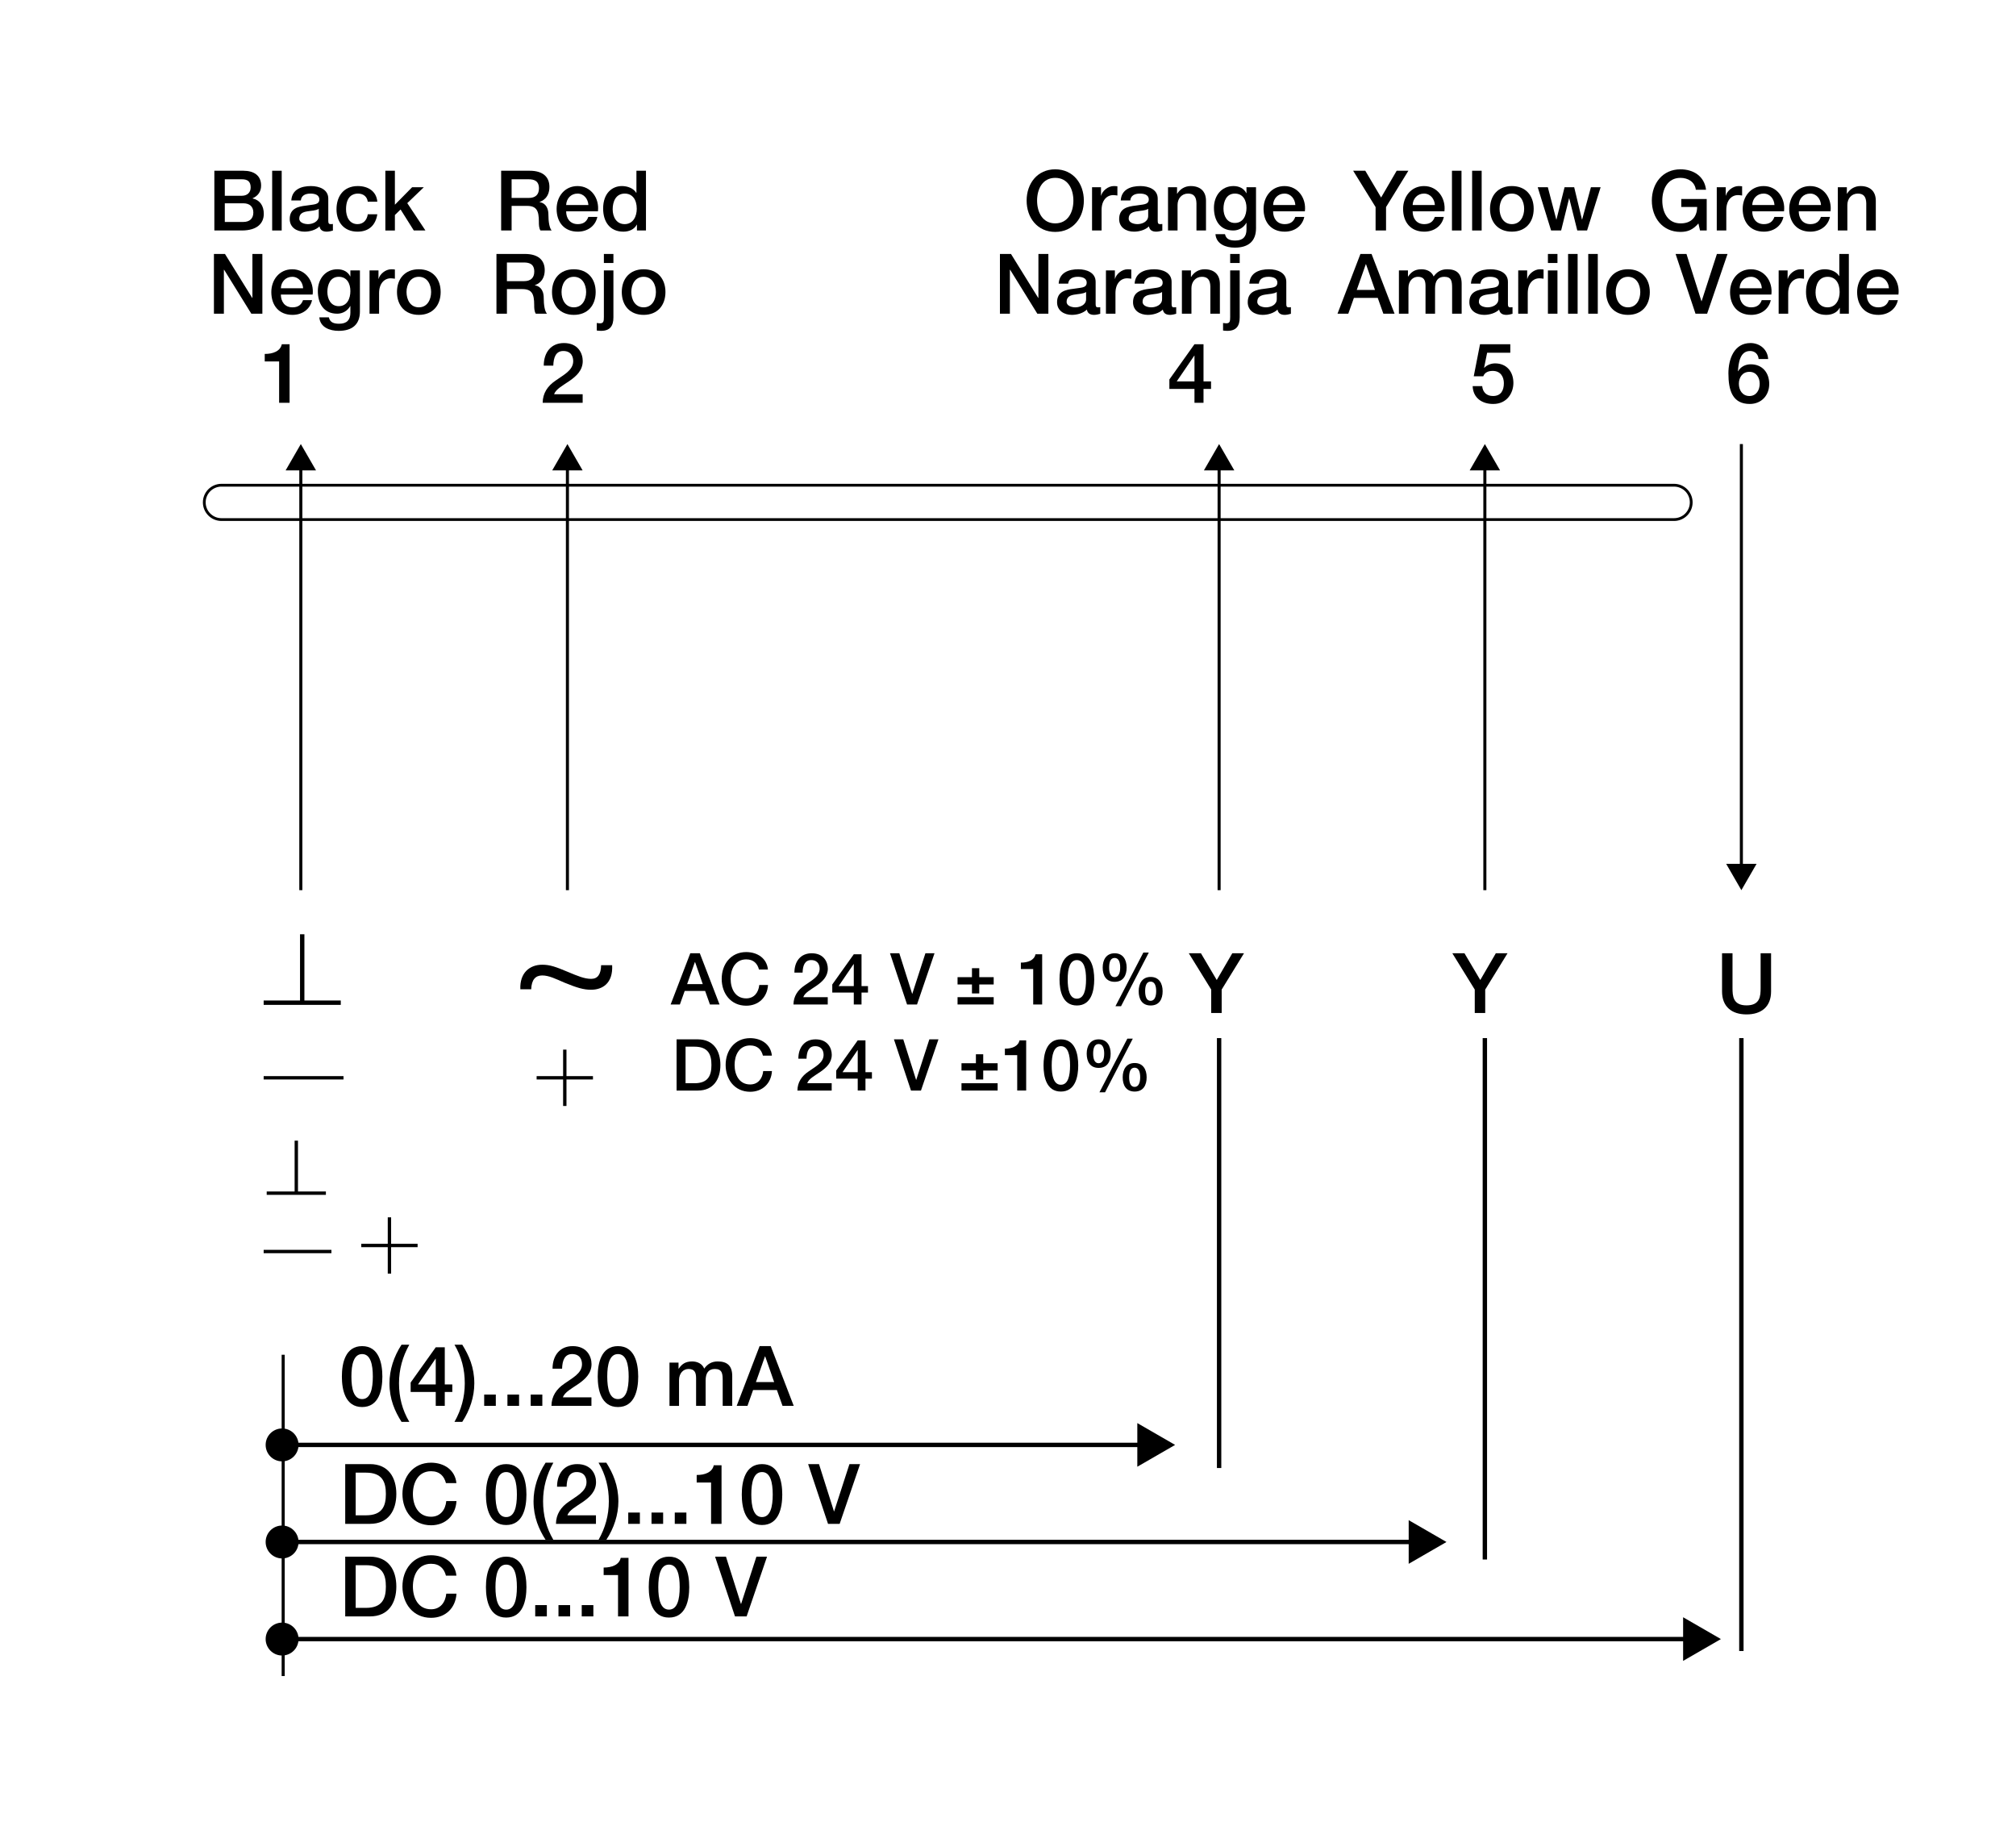 <?xml version="1.0" encoding="utf-8"?>
<!-- Generator: Adobe Illustrator 26.0.3, SVG Export Plug-In . SVG Version: 6.00 Build 0)  -->
<svg version="1.1" baseProfile="tiny" xmlns="http://www.w3.org/2000/svg" xmlns:xlink="http://www.w3.org/1999/xlink" x="0px"
	 y="0px" viewBox="0 0 661.166 604.303" overflow="visible" xml:space="preserve">
<g id="Capa_1">
	<g>
		<path d="M226.385,312.572h3.127l6.466,16.789h-3.15l-1.576-4.444h-6.701l-1.576,4.444h-3.033L226.385,312.572z M225.35,322.683
			h5.126l-2.516-7.219h-0.07L225.35,322.683z"/>
		<path d="M248.914,317.91c-0.494-1.928-1.74-3.339-4.186-3.339c-3.598,0-5.103,3.174-5.103,6.396s1.505,6.396,5.103,6.396
			c2.61,0,4.044-1.951,4.28-4.396h2.869c-0.235,4.021-3.081,6.795-7.148,6.795c-5.032,0-8.042-3.997-8.042-8.794
			s3.01-8.794,8.042-8.794c3.786,0.023,6.772,2.116,7.125,5.737H248.914z"/>
		<path d="M271.468,329.361h-11.24c0.023-2.704,1.411-4.75,3.621-6.231c2.14-1.552,4.915-2.845,4.961-5.408
			c0.023-1.176-0.47-2.915-2.774-2.915c-2.116,0-2.751,1.811-2.822,4.114h-2.681c0-3.645,1.999-6.349,5.667-6.349
			c4.021,0,5.291,2.939,5.291,5.056c0,2.61-1.787,4.232-3.668,5.549c-1.905,1.317-3.903,2.328-4.374,3.786h8.019V329.361z"/>
		<path d="M284.662,325.458h-2.117v3.903h-2.539v-3.903h-7.054V322.8l7.054-9.899h2.539v10.44h2.117V325.458z M275.021,323.341
			h4.985v-7.242h-0.047L275.021,323.341z"/>
		<path d="M291.884,312.572h3.057l4.208,13.285h0.047l4.303-13.285h2.986l-5.737,16.789h-3.269L291.884,312.572z"/>
		<path d="M318.764,317.463h2.398v2.939h4.726v2.398h-4.726v2.939h-2.398V322.8h-4.727v-2.398h4.727V317.463z M314.037,326.963
			h11.851v2.398h-11.851V326.963z"/>
		<path d="M334.804,315.629c2.257,0.023,4.397-0.752,4.797-2.728h2.187v16.46h-2.939v-11.616h-4.044V315.629z"/>
		<path d="M358.861,321.132c0,3.738-0.964,8.559-5.69,8.559c-4.726,0-5.69-4.82-5.69-8.559c0-3.739,0.964-8.56,5.69-8.56
			C357.897,312.572,358.861,317.392,358.861,321.132z M356.18,321.132c0-3.434-0.658-6.325-3.01-6.325
			c-2.351,0-3.01,2.892-3.01,6.325c0,3.433,0.659,6.325,3.01,6.325C355.522,327.457,356.18,324.564,356.18,321.132z"/>
		<path d="M361.638,317.252c0-2.54,1.176-4.68,3.926-4.68c2.752,0,3.928,2.14,3.928,4.68c0,2.562-1.082,4.679-3.928,4.679
			C362.72,321.93,361.638,319.814,361.638,317.252z M365.541,320.402c1.317,0,1.834-1.387,1.834-3.15
			c0-1.575-0.376-3.151-1.834-3.151c-1.457,0-1.787,1.576-1.787,3.151C363.754,319.015,364.225,320.402,365.541,320.402z
			 M374.971,312.337h1.787l-9.101,17.589h-1.834L374.971,312.337z M373.443,325.011c0-2.54,1.176-4.68,3.927-4.68
			s3.927,2.14,3.927,4.68c0,2.562-1.082,4.679-3.927,4.679C374.524,329.69,373.443,327.574,373.443,325.011z M377.346,328.162
			c1.316,0,1.834-1.388,1.834-3.15c0-1.576-0.377-3.151-1.834-3.151c-1.458,0-1.787,1.575-1.787,3.151
			C375.559,326.774,376.029,328.162,377.346,328.162z"/>
	</g>
	<g>
		<path d="M221.894,340.796h6.96c5.173,0,7.407,3.763,7.407,8.395s-2.234,8.395-7.407,8.395h-6.96V340.796z M224.833,355.186h2.893
			c4.608,0,5.596-2.634,5.596-5.996s-0.988-5.996-5.596-5.996h-2.893V355.186z"/>
		<path d="M250.207,346.133c-0.494-1.928-1.74-3.339-4.186-3.339c-3.598,0-5.103,3.174-5.103,6.396s1.505,6.396,5.103,6.396
			c2.61,0,4.044-1.951,4.28-4.396h2.869c-0.235,4.021-3.081,6.795-7.148,6.795c-5.032,0-8.042-3.997-8.042-8.794
			s3.01-8.794,8.042-8.794c3.786,0.023,6.772,2.116,7.125,5.737H250.207z"/>
		<path d="M272.761,357.585h-11.24c0.023-2.704,1.411-4.75,3.621-6.231c2.14-1.552,4.915-2.845,4.961-5.408
			c0.023-1.176-0.47-2.915-2.774-2.915c-2.116,0-2.751,1.811-2.822,4.114h-2.681c0-3.645,1.999-6.349,5.667-6.349
			c4.021,0,5.291,2.939,5.291,5.056c0,2.61-1.787,4.232-3.668,5.549c-1.905,1.317-3.903,2.328-4.374,3.786h8.019V357.585z"/>
		<path d="M285.955,353.681h-2.117v3.903h-2.539v-3.903h-7.054v-2.657l7.054-9.899h2.539v10.44h2.117V353.681z M276.314,351.565
			h4.985v-7.242h-0.047L276.314,351.565z"/>
		<path d="M293.177,340.796h3.057l4.208,13.285h0.047l4.303-13.285h2.986l-5.737,16.789h-3.269L293.177,340.796z"/>
		<path d="M320.057,345.686h2.398v2.939h4.726v2.398h-4.726v2.939h-2.398v-2.939h-4.726v-2.398h4.726V345.686z M315.331,355.186
			h11.851v2.398h-11.851V355.186z"/>
		<path d="M329.559,343.852c2.257,0.023,4.397-0.752,4.797-2.728h2.187v16.46h-2.939v-11.616h-4.044V343.852z"/>
		<path d="M353.617,349.355c0,3.738-0.964,8.559-5.69,8.559c-4.726,0-5.69-4.82-5.69-8.559c0-3.739,0.964-8.56,5.69-8.56
			C352.653,340.796,353.617,345.616,353.617,349.355z M350.936,349.355c0-3.434-0.658-6.325-3.01-6.325
			c-2.351,0-3.01,2.892-3.01,6.325c0,3.433,0.659,6.325,3.01,6.325C350.278,355.68,350.936,352.788,350.936,349.355z"/>
		<path d="M356.394,345.475c0-2.54,1.176-4.68,3.927-4.68s3.927,2.14,3.927,4.68c0,2.562-1.082,4.679-3.927,4.679
			S356.394,348.038,356.394,345.475z M360.297,348.626c1.316,0,1.834-1.387,1.834-3.15c0-1.575-0.376-3.151-1.834-3.151
			c-1.458,0-1.787,1.576-1.787,3.151C358.51,347.239,358.98,348.626,360.297,348.626z M369.726,340.56h1.787l-9.1,17.589h-1.834
			L369.726,340.56z M368.198,353.235c0-2.54,1.176-4.68,3.927-4.68s3.927,2.14,3.927,4.68c0,2.562-1.081,4.679-3.927,4.679
			C369.28,357.914,368.198,355.798,368.198,353.235z M372.101,356.385c1.316,0,1.834-1.388,1.834-3.15
			c0-1.576-0.376-3.151-1.834-3.151s-1.787,1.575-1.787,3.151C370.314,354.998,370.784,356.385,372.101,356.385z"/>
	</g>
	<g>
		<path d="M86.824,116.05c2.634,0.028,5.13-0.878,5.597-3.182h2.552v19.205h-3.43V118.52h-4.719V116.05z"/>
		<path d="M191.086,132.073h-13.114c0.027-3.155,1.646-5.542,4.225-7.271c2.497-1.811,5.734-3.319,5.789-6.31
			c0.027-1.372-0.549-3.402-3.237-3.402c-2.469,0-3.21,2.112-3.292,4.801h-3.127c0-4.252,2.332-7.408,6.612-7.408
			c4.691,0,6.173,3.43,6.173,5.898c0,3.045-2.085,4.938-4.28,6.475c-2.222,1.536-4.554,2.716-5.103,4.417h9.355V132.073z"/>
		<path d="M397.172,127.519h-2.469v4.554h-2.964v-4.554h-8.23v-3.1l8.23-11.55h2.964v12.181h2.469V127.519z M385.924,125.049h5.815
			v-8.45h-0.055L385.924,125.049z"/>
		<path d="M485.387,112.868h9.931v2.798h-7.599l-0.988,4.883l0.055,0.055c0.851-0.933,2.25-1.454,3.539-1.454
			c3.813,0,6.009,2.743,6.009,6.42c0,3.073-1.921,6.886-6.64,6.886c-3.703,0-6.584-2.003-6.722-5.844h3.128
			c0.192,2.058,1.509,3.237,3.539,3.237c2.661,0,3.566-1.893,3.566-4.225c0-2.112-1.125-4.005-3.648-4.005
			c-1.317,0-2.606,0.411-3.101,1.756h-3.128L485.387,112.868z"/>
		<path d="M576.754,117.724c-0.137-1.564-1.18-2.634-2.799-2.634c-3.401,0-3.785,4.061-3.978,6.584l0.055,0.055
			c0.851-1.509,2.441-2.277,4.143-2.277c3.813,0,6.063,2.771,6.063,6.447c0,3.731-2.552,6.557-6.393,6.557
			c-5.651,0-6.996-4.445-6.996-10.042c0-4.582,1.811-9.932,7.243-9.932c3.045,0,5.624,2.113,5.789,5.24H576.754z M577.111,125.845
			c0-2.058-1.125-3.923-3.374-3.923c-2.277,0-3.457,1.811-3.457,3.923c0,2.085,1.18,4.006,3.457,4.006
			C575.986,129.851,577.111,127.903,577.111,125.845z"/>
	</g>
	<g>
		<path d="M397.229,324.469l-7.354-11.907h3.979l5.186,8.779l5.103-8.779h3.841l-7.325,11.907v7.682h-3.429V324.469z"/>
		<path d="M483.659,324.469l-7.354-11.907h3.979l5.186,8.779l5.103-8.779h3.841l-7.325,11.907v7.682h-3.429V324.469z"/>
		<path d="M564.764,312.562h3.43v11.413c0,2.634,0.165,5.679,4.609,5.679s4.609-3.045,4.609-5.679v-11.413h3.429V325.1
			c0,5.021-3.21,7.518-8.038,7.518c-4.829,0-8.039-2.497-8.039-7.518V312.562z"/>
	</g>
	<g>
		<path d="M125.4,451.37c0,4.362-1.125,9.986-6.64,9.986s-6.639-5.624-6.639-9.986s1.125-9.986,6.639-9.986
			S125.4,447.008,125.4,451.37z M122.272,451.37c0-4.005-0.768-7.38-3.512-7.38s-3.512,3.375-3.512,7.38
			c0,4.006,0.768,7.38,3.512,7.38S122.272,455.376,122.272,451.37z"/>
		<path d="M131.683,466.213c-2.195-3.484-3.951-7.407-3.951-12.647c0-4.417,1.454-8.807,3.951-12.648h2.552
			c-2.195,3.924-3.375,8.066-3.375,12.648c0,4.581,1.07,8.752,3.375,12.647H131.683z"/>
		<path d="M148.338,456.418h-2.469v4.555h-2.963v-4.555h-8.23v-3.1l8.23-11.551h2.963v12.182h2.469V456.418z M137.089,453.949h5.816
			v-8.45h-0.055L137.089,453.949z"/>
		<path d="M151.604,440.917c2.195,3.512,3.951,7.436,3.951,12.676c0,4.417-1.454,8.807-3.951,12.62h-2.552
			c2.195-3.896,3.375-8.039,3.375-12.62c0-4.582-1.07-8.752-3.375-12.676H151.604z"/>
		<path d="M158.793,457.268h3.813v3.704h-3.813V457.268z"/>
		<path d="M166.42,457.268h3.813v3.704h-3.813V457.268z"/>
		<path d="M174.048,457.268h3.813v3.704h-3.813V457.268z"/>
		<path d="M193.967,460.972h-13.114c0.028-3.155,1.646-5.542,4.225-7.271c2.497-1.811,5.734-3.319,5.789-6.31
			c0.027-1.372-0.549-3.402-3.237-3.402c-2.469,0-3.21,2.112-3.292,4.801h-3.127c0-4.252,2.332-7.407,6.612-7.407
			c4.691,0,6.173,3.43,6.173,5.898c0,3.046-2.085,4.938-4.28,6.475c-2.222,1.537-4.554,2.717-5.103,4.417h9.355V460.972z"/>
		<path d="M209.305,451.37c0,4.362-1.125,9.986-6.64,9.986s-6.639-5.624-6.639-9.986s1.125-9.986,6.639-9.986
			S209.305,447.008,209.305,451.37z M206.177,451.37c0-4.005-0.768-7.38-3.512-7.38s-3.512,3.375-3.512,7.38
			c0,4.006,0.768,7.38,3.512,7.38S206.177,455.376,206.177,451.37z"/>
		<path d="M219.567,446.789h2.963v1.975h0.082c0.933-1.398,2.112-2.359,4.362-2.359c1.729,0,3.347,0.741,3.978,2.359
			c1.042-1.454,2.387-2.359,4.444-2.359c2.991,0,4.747,1.317,4.747,4.774v9.794h-3.128v-8.285c0-2.25-0.137-3.813-2.579-3.813
			c-2.113,0-3.018,1.398-3.018,3.786v8.312h-3.127v-9.108c0-1.948-0.604-2.99-2.497-2.99c-1.619,0-3.1,1.316-3.1,3.676v8.423h-3.128
			V446.789z"/>
		<path d="M249.118,441.383h3.649l7.545,19.589h-3.677l-1.838-5.186h-7.819l-1.838,5.186H241.6L249.118,441.383z M247.91,453.18
			h5.981l-2.936-8.422h-0.083L247.91,453.18z"/>
	</g>
	<g>
		<path d="M113.218,480.07h8.121c6.036,0,8.642,4.39,8.642,9.795c0,5.404-2.606,9.794-8.642,9.794h-8.121V480.07z M116.648,496.86
			h3.375c5.377,0,6.529-3.072,6.529-6.995c0-3.924-1.152-6.996-6.529-6.996h-3.375V496.86z"/>
		<path d="M146.252,486.298c-0.576-2.249-2.03-3.896-4.884-3.896c-4.197,0-5.953,3.704-5.953,7.463c0,3.758,1.756,7.462,5.953,7.462
			c3.045,0,4.719-2.277,4.993-5.13h3.347c-0.274,4.691-3.594,7.929-8.34,7.929c-5.871,0-9.383-4.664-9.383-10.261
			c0-5.598,3.512-10.262,9.383-10.262c4.417,0.028,7.901,2.47,8.313,6.694H146.252z"/>
		<path d="M172.647,490.056c0,4.362-1.125,9.986-6.64,9.986s-6.639-5.624-6.639-9.986s1.125-9.986,6.639-9.986
			S172.647,485.694,172.647,490.056z M169.519,490.056c0-4.006-0.768-7.38-3.512-7.38s-3.512,3.374-3.512,7.38
			s0.768,7.38,3.512,7.38S169.519,494.062,169.519,490.056z"/>
		<path d="M178.931,504.899c-2.195-3.484-3.951-7.407-3.951-12.647c0-4.417,1.454-8.807,3.951-12.648h2.552
			c-2.195,3.924-3.375,8.066-3.375,12.648c0,4.581,1.07,8.752,3.375,12.647H178.931z"/>
		<path d="M195.448,499.659h-13.114c0.027-3.155,1.646-5.542,4.225-7.271c2.497-1.811,5.734-3.319,5.789-6.31
			c0.027-1.372-0.549-3.402-3.237-3.402c-2.469,0-3.21,2.112-3.292,4.801h-3.127c0-4.252,2.332-7.407,6.612-7.407
			c4.691,0,6.173,3.43,6.173,5.898c0,3.046-2.085,4.938-4.28,6.475c-2.222,1.537-4.554,2.717-5.103,4.417h9.355V499.659z"/>
		<path d="M198.851,479.603c2.195,3.512,3.951,7.436,3.951,12.676c0,4.417-1.454,8.807-3.951,12.62h-2.552
			c2.195-3.896,3.375-8.039,3.375-12.62c0-4.582-1.07-8.752-3.375-12.676H198.851z"/>
		<path d="M206.04,495.955h3.813v3.704h-3.813V495.955z"/>
		<path d="M213.668,495.955h3.813v3.704h-3.813V495.955z"/>
		<path d="M221.295,495.955h3.813v3.704h-3.813V495.955z"/>
		<path d="M228.484,483.636c2.634,0.027,5.13-0.878,5.597-3.183h2.552v19.205h-3.43v-13.553h-4.719V483.636z"/>
		<path d="M256.552,490.056c0,4.362-1.125,9.986-6.64,9.986s-6.639-5.624-6.639-9.986s1.125-9.986,6.639-9.986
			S256.552,485.694,256.552,490.056z M253.424,490.056c0-4.006-0.768-7.38-3.512-7.38s-3.512,3.374-3.512,7.38
			s0.768,7.38,3.512,7.38S253.424,494.062,253.424,490.056z"/>
		<path d="M265.032,480.07h3.566l4.911,15.501h0.055l5.021-15.501h3.484l-6.694,19.589h-3.813L265.032,480.07z"/>
	</g>
	<g>
		<path d="M113.218,510.418h8.121c6.036,0,8.642,4.39,8.642,9.795c0,5.404-2.606,9.794-8.642,9.794h-8.121V510.418z
			 M116.648,527.208h3.375c5.377,0,6.529-3.072,6.529-6.995c0-3.924-1.152-6.996-6.529-6.996h-3.375V527.208z"/>
		<path d="M146.252,516.645c-0.576-2.249-2.03-3.896-4.884-3.896c-4.197,0-5.953,3.704-5.953,7.463c0,3.758,1.756,7.462,5.953,7.462
			c3.045,0,4.719-2.277,4.993-5.13h3.347c-0.274,4.691-3.594,7.929-8.34,7.929c-5.871,0-9.383-4.664-9.383-10.261
			c0-5.598,3.512-10.262,9.383-10.262c4.417,0.028,7.901,2.47,8.313,6.694H146.252z"/>
		<path d="M172.647,520.404c0,4.362-1.125,9.986-6.64,9.986s-6.639-5.624-6.639-9.986s1.125-9.986,6.639-9.986
			S172.647,516.042,172.647,520.404z M169.519,520.404c0-4.006-0.768-7.38-3.512-7.38s-3.512,3.374-3.512,7.38
			s0.768,7.38,3.512,7.38S169.519,524.41,169.519,520.404z"/>
		<path d="M175.529,526.302h3.813v3.704h-3.813V526.302z"/>
		<path d="M183.157,526.302h3.813v3.704h-3.813V526.302z"/>
		<path d="M190.785,526.302h3.813v3.704h-3.813V526.302z"/>
		<path d="M197.973,513.984c2.634,0.027,5.13-0.878,5.597-3.183h2.552v19.205h-3.43v-13.553h-4.719V513.984z"/>
		<path d="M226.041,520.404c0,4.362-1.125,9.986-6.64,9.986s-6.639-5.624-6.639-9.986s1.125-9.986,6.639-9.986
			S226.041,516.042,226.041,520.404z M222.913,520.404c0-4.006-0.768-7.38-3.512-7.38s-3.512,3.374-3.512,7.38
			s0.768,7.38,3.512,7.38S222.913,524.41,222.913,520.404z"/>
		<path d="M234.52,510.418h3.566l4.911,15.501h0.055l5.021-15.501h3.484l-6.694,19.589h-3.813L234.52,510.418z"/>
	</g>
	<polyline fill="none" points="0,0 0,604.303 661.166,604.303 661.166,0 	"/>
	<rect x="29.967" y="137.235" fill="none" width="584.038" height="426.593"/>
	<g>
		<path d="M70.298,55.986h9.52c3.512,0,5.816,1.591,5.816,4.856c0,1.976-1.015,3.402-2.798,4.17v0.055
			c2.387,0.521,3.676,2.387,3.676,5.048c0,3.073-2.14,5.459-7.215,5.459h-8.999V55.986z M73.728,64.189h5.597
			c1.646,0,2.881-0.96,2.881-2.716c0-1.976-1.015-2.689-2.881-2.689h-5.597V64.189z M73.728,72.777h6.063
			c2.085,0,3.292-1.125,3.292-3.1c0-1.92-1.208-3.018-3.292-3.018h-6.063V72.777z"/>
		<path d="M89.258,55.986h3.127v19.589h-3.127V55.986z"/>
		<path d="M107.667,72.42c0,0.769,0.165,1.07,0.741,1.07c0.192,0,0.438,0,0.768-0.055v2.167c-0.466,0.165-1.454,0.357-1.976,0.357
			c-1.262,0-2.167-0.439-2.414-1.729c-1.235,1.207-3.237,1.729-4.911,1.729c-2.551,0-4.856-1.372-4.856-4.143
			c0-3.539,2.826-4.115,5.459-4.417c2.25-0.412,4.252-0.165,4.252-2.003c0-1.619-1.673-1.92-2.936-1.92
			c-1.756,0-2.99,0.713-3.127,2.25h-3.127c0.219-3.649,3.319-4.719,6.447-4.719c2.771,0,5.679,1.125,5.679,4.116V72.42z
			 M104.54,68.469c-0.96,0.631-2.469,0.604-3.841,0.851c-1.344,0.22-2.552,0.713-2.552,2.359c0,1.399,1.784,1.811,2.881,1.811
			c1.372,0,3.512-0.713,3.512-2.689V68.469z"/>
		<path d="M120.618,66.137c-0.247-1.729-1.509-2.662-3.237-2.662c-1.619,0-3.896,0.851-3.896,5.158c0,2.359,1.042,4.856,3.759,4.856
			c1.811,0,3.073-1.207,3.375-3.237h3.127c-0.576,3.676-2.853,5.707-6.502,5.707c-4.445,0-6.886-3.155-6.886-7.325
			c0-4.28,2.332-7.627,6.996-7.627c3.292,0,6.091,1.646,6.393,5.131H120.618z"/>
		<path d="M126.381,55.986h3.127v11.139l5.652-5.734h3.841l-5.432,5.213l5.954,8.971h-3.813l-4.335-6.886l-1.866,1.811v5.076h-3.127
			V55.986z"/>
		<path d="M164.355,55.986h9.355c4.28,0,6.475,1.976,6.475,5.295c0,3.759-2.606,4.719-3.237,4.938v0.055
			c1.18,0.165,2.908,1.043,2.908,4.143c0,2.277,0.329,4.362,1.07,5.158h-3.677c-0.521-0.851-0.521-1.92-0.521-2.881
			c0-3.594-0.741-5.185-3.896-5.185h-5.048v8.066h-3.43V55.986z M167.785,64.903h5.624c2.167,0,3.347-1.07,3.347-3.127
			c0-2.497-1.619-2.991-3.402-2.991h-5.569V64.903z"/>
		<path d="M185.674,69.292c0,2.222,1.207,4.198,3.813,4.198c1.811,0,2.908-0.796,3.457-2.359h2.963
			c-0.686,3.1-3.32,4.829-6.42,4.829c-4.444,0-6.941-3.101-6.941-7.462c0-4.033,2.634-7.49,6.858-7.49
			c4.472,0,7.216,4.033,6.694,8.286H185.674z M192.972,67.235c-0.11-1.975-1.454-3.759-3.567-3.759
			c-2.167,0-3.648,1.646-3.731,3.759H192.972z"/>
		<path d="M211.849,75.575h-2.963v-1.92h-0.055c-0.823,1.619-2.606,2.305-4.39,2.305c-4.472,0-6.639-3.32-6.639-7.572
			c0-5.13,3.045-7.38,6.146-7.38c1.783,0,3.758,0.659,4.719,2.223h0.055v-7.243h3.128V75.575z M204.853,73.49
			c2.798,0,3.978-2.552,3.978-5.021c0-3.127-1.509-4.993-3.923-4.993c-2.936,0-3.978,2.606-3.978,5.158
			C200.93,71.075,202.137,73.49,204.853,73.49z"/>
		<path d="M355.458,65.78c0,5.597-3.512,10.261-9.383,10.261s-9.383-4.664-9.383-10.261s3.512-10.261,9.383-10.261
			S355.458,60.184,355.458,65.78z M340.122,65.78c0,3.759,1.756,7.462,5.953,7.462c4.198,0,5.954-3.704,5.954-7.462
			c0-3.759-1.756-7.462-5.954-7.462C341.878,58.318,340.122,62.022,340.122,65.78z"/>
		<path d="M358.148,61.391h2.936v2.744h0.055c0.356-1.509,2.222-3.128,4.143-3.128c0.713,0,0.905,0.055,1.18,0.083v3.018
			c-0.438-0.055-0.905-0.137-1.345-0.137c-2.14,0-3.84,1.728-3.84,4.856v6.749h-3.128V61.391z"/>
		<path d="M379.686,72.42c0,0.769,0.165,1.07,0.741,1.07c0.191,0,0.438,0,0.768-0.055v2.167c-0.466,0.165-1.454,0.357-1.975,0.357
			c-1.263,0-2.168-0.439-2.415-1.729c-1.234,1.207-3.237,1.729-4.91,1.729c-2.552,0-4.856-1.372-4.856-4.143
			c0-3.539,2.826-4.115,5.46-4.417c2.249-0.412,4.252-0.165,4.252-2.003c0-1.619-1.674-1.92-2.936-1.92
			c-1.756,0-2.99,0.713-3.128,2.25h-3.127c0.22-3.649,3.319-4.719,6.447-4.719c2.771,0,5.679,1.125,5.679,4.116V72.42z
			 M376.559,68.469c-0.961,0.631-2.47,0.604-3.842,0.851c-1.344,0.22-2.551,0.713-2.551,2.359c0,1.399,1.783,1.811,2.881,1.811
			c1.371,0,3.512-0.713,3.512-2.689V68.469z"/>
		<path d="M383.062,61.391h2.963v2.085l0.055,0.055c0.933-1.564,2.552-2.524,4.417-2.524c3.073,0,5.021,1.646,5.021,4.829v9.74
			h-3.128v-8.917c-0.055-2.222-0.933-3.183-2.771-3.183c-2.085,0-3.43,1.646-3.43,3.731v8.368h-3.127V61.391z"/>
		<path d="M411.924,74.834c0,4.252-2.496,6.365-6.968,6.365c-2.854,0-6.063-1.097-6.338-4.417h3.128
			c0.384,1.783,1.811,2.085,3.401,2.085c2.524,0,3.649-1.289,3.649-3.621v-2.167h-0.055c-0.878,1.564-2.497,2.497-4.253,2.497
			c-4.499,0-6.365-3.402-6.365-7.462c0-3.813,2.387-7.106,6.42-7.106c1.783,0,3.402,0.741,4.198,2.332h0.055v-1.948h3.127V74.834z
			 M408.797,68.167c0-2.441-1.098-4.691-3.813-4.691c-2.771,0-3.731,2.579-3.731,4.938c0,2.332,1.125,4.691,3.731,4.691
			C407.754,73.106,408.797,70.582,408.797,68.167z"/>
		<path d="M417.523,69.292c0,2.222,1.207,4.198,3.813,4.198c1.811,0,2.908-0.796,3.457-2.359h2.963
			c-0.686,3.1-3.319,4.829-6.42,4.829c-4.444,0-6.941-3.101-6.941-7.462c0-4.033,2.634-7.49,6.859-7.49
			c4.472,0,7.215,4.033,6.694,8.286H417.523z M424.821,67.235c-0.109-1.975-1.454-3.759-3.566-3.759
			c-2.168,0-3.649,1.646-3.731,3.759H424.821z"/>
	</g>
	<g>
		<path d="M70.161,83.27h3.622l8.944,14.431h0.055V83.27h3.265v19.589h-3.622l-8.917-14.403h-0.082v14.403h-3.265V83.27z"/>
		<path d="M92.111,96.576c0,2.222,1.207,4.198,3.813,4.198c1.811,0,2.908-0.796,3.457-2.359h2.963c-0.686,3.1-3.32,4.829-6.42,4.829
			c-4.444,0-6.941-3.101-6.941-7.462c0-4.033,2.634-7.49,6.858-7.49c4.472,0,7.216,4.033,6.694,8.286H92.111z M99.409,94.519
			c-0.11-1.975-1.454-3.759-3.567-3.759c-2.167,0-3.649,1.646-3.731,3.759H99.409z"/>
		<path d="M118.039,102.118c0,4.252-2.497,6.365-6.969,6.365c-2.853,0-6.063-1.097-6.337-4.417h3.127
			c0.384,1.783,1.811,2.085,3.402,2.085c2.524,0,3.649-1.289,3.649-3.621v-2.167h-0.055c-0.878,1.564-2.497,2.497-4.252,2.497
			c-4.5,0-6.365-3.402-6.365-7.462c0-3.813,2.387-7.106,6.419-7.106c1.784,0,3.402,0.741,4.198,2.332h0.055v-1.948h3.127V102.118z
			 M114.911,95.451c0-2.441-1.098-4.691-3.814-4.691c-2.771,0-3.731,2.579-3.731,4.938c0,2.332,1.125,4.691,3.731,4.691
			C113.868,100.39,114.911,97.866,114.911,95.451z"/>
		<path d="M121.195,88.675h2.936v2.744h0.055c0.356-1.509,2.222-3.128,4.143-3.128c0.713,0,0.905,0.055,1.18,0.083v3.018
			c-0.439-0.055-0.905-0.137-1.344-0.137c-2.14,0-3.841,1.728-3.841,4.856v6.749h-3.128V88.675z"/>
		<path d="M130.195,95.753c0-4.334,2.606-7.462,7.161-7.462s7.161,3.128,7.161,7.462c0,4.362-2.606,7.49-7.161,7.49
			S130.195,100.115,130.195,95.753z M141.388,95.753c0-2.441-1.234-4.993-4.033-4.993s-4.033,2.552-4.033,4.993
			c0,2.469,1.235,5.021,4.033,5.021S141.388,98.222,141.388,95.753z"/>
		<path d="M162.817,83.27h9.355c4.28,0,6.475,1.976,6.475,5.295c0,3.759-2.606,4.719-3.237,4.938v0.055
			c1.18,0.165,2.908,1.043,2.908,4.143c0,2.277,0.329,4.362,1.07,5.158h-3.676c-0.521-0.851-0.521-1.92-0.521-2.881
			c0-3.594-0.741-5.185-3.896-5.185h-5.048v8.066h-3.43V83.27z M166.247,92.187h5.624c2.167,0,3.347-1.07,3.347-3.127
			c0-2.497-1.619-2.991-3.402-2.991h-5.569V92.187z"/>
		<path d="M181.036,95.753c0-4.334,2.606-7.462,7.161-7.462s7.161,3.128,7.161,7.462c0,4.362-2.606,7.49-7.161,7.49
			S181.036,100.115,181.036,95.753z M192.23,95.753c0-2.441-1.234-4.993-4.033-4.993s-4.033,2.552-4.033,4.993
			c0,2.469,1.235,5.021,4.033,5.021S192.23,98.222,192.23,95.753z"/>
		<path d="M198.048,88.675h3.127v15.391c0,2.826-1.125,4.417-4.061,4.417c-0.604,0-0.987-0.055-1.399-0.109v-2.469
			c0.412,0.055,0.768,0.11,1.07,0.11c1.152,0,1.262-0.686,1.262-2.085V88.675z M198.048,83.27h3.127v2.963h-3.127V83.27z"/>
		<path d="M203.919,95.753c0-4.334,2.606-7.462,7.161-7.462s7.161,3.128,7.161,7.462c0,4.362-2.606,7.49-7.161,7.49
			S203.919,100.115,203.919,95.753z M215.113,95.753c0-2.441-1.234-4.993-4.033-4.993s-4.033,2.552-4.033,4.993
			c0,2.469,1.235,5.021,4.033,5.021S215.113,98.222,215.113,95.753z"/>
		<path d="M327.938,83.27h3.622l8.944,14.431h0.055V83.27h3.265v19.589h-3.622l-8.917-14.403h-0.082v14.403h-3.265V83.27z"/>
		<path d="M359.325,99.704c0,0.769,0.165,1.07,0.741,1.07c0.192,0,0.439,0,0.769-0.055v2.167c-0.466,0.165-1.454,0.357-1.976,0.357
			c-1.262,0-2.167-0.439-2.414-1.729c-1.235,1.207-3.237,1.729-4.911,1.729c-2.551,0-4.856-1.372-4.856-4.143
			c0-3.539,2.826-4.115,5.459-4.417c2.25-0.412,4.252-0.165,4.252-2.003c0-1.619-1.673-1.92-2.936-1.92
			c-1.756,0-2.99,0.713-3.127,2.25h-3.127c0.219-3.649,3.319-4.719,6.447-4.719c2.771,0,5.679,1.125,5.679,4.116V99.704z
			 M356.198,95.753c-0.96,0.631-2.469,0.604-3.841,0.851c-1.344,0.22-2.552,0.713-2.552,2.359c0,1.399,1.784,1.811,2.881,1.811
			c1.372,0,3.512-0.713,3.512-2.689V95.753z"/>
		<path d="M362.701,88.675h2.936v2.744h0.055c0.356-1.509,2.222-3.128,4.143-3.128c0.713,0,0.905,0.055,1.18,0.083v3.018
			c-0.438-0.055-0.905-0.137-1.345-0.137c-2.14,0-3.841,1.728-3.841,4.856v6.749h-3.127V88.675z"/>
		<path d="M384.239,99.704c0,0.769,0.165,1.07,0.741,1.07c0.191,0,0.438,0,0.768-0.055v2.167c-0.466,0.165-1.454,0.357-1.975,0.357
			c-1.263,0-2.168-0.439-2.415-1.729c-1.234,1.207-3.237,1.729-4.91,1.729c-2.552,0-4.856-1.372-4.856-4.143
			c0-3.539,2.826-4.115,5.46-4.417c2.249-0.412,4.252-0.165,4.252-2.003c0-1.619-1.674-1.92-2.936-1.92
			c-1.756,0-2.99,0.713-3.128,2.25h-3.127c0.22-3.649,3.319-4.719,6.447-4.719c2.771,0,5.679,1.125,5.679,4.116V99.704z
			 M381.112,95.753c-0.961,0.631-2.47,0.604-3.842,0.851c-1.344,0.22-2.551,0.713-2.551,2.359c0,1.399,1.783,1.811,2.881,1.811
			c1.371,0,3.512-0.713,3.512-2.689V95.753z"/>
		<path d="M387.616,88.675h2.963v2.085l0.055,0.055c0.933-1.564,2.552-2.524,4.417-2.524c3.073,0,5.021,1.646,5.021,4.829v9.74
			h-3.127v-8.917c-0.056-2.222-0.934-3.183-2.771-3.183c-2.085,0-3.43,1.646-3.43,3.731v8.368h-3.127V88.675z"/>
		<path d="M403.447,88.675h3.128v15.391c0,2.826-1.125,4.417-4.061,4.417c-0.604,0-0.988-0.055-1.399-0.109v-2.469
			c0.411,0.055,0.769,0.11,1.07,0.11c1.152,0,1.262-0.686,1.262-2.085V88.675z M403.447,83.27h3.128v2.963h-3.128V83.27z"/>
		<path d="M421.856,99.704c0,0.769,0.165,1.07,0.741,1.07c0.191,0,0.438,0,0.768-0.055v2.167c-0.466,0.165-1.454,0.357-1.975,0.357
			c-1.263,0-2.168-0.439-2.415-1.729c-1.234,1.207-3.237,1.729-4.91,1.729c-2.552,0-4.856-1.372-4.856-4.143
			c0-3.539,2.826-4.115,5.46-4.417c2.249-0.412,4.252-0.165,4.252-2.003c0-1.619-1.674-1.92-2.936-1.92
			c-1.756,0-2.99,0.713-3.128,2.25h-3.127c0.22-3.649,3.319-4.719,6.447-4.719c2.771,0,5.679,1.125,5.679,4.116V99.704z
			 M418.729,95.753c-0.961,0.631-2.47,0.604-3.842,0.851c-1.344,0.22-2.551,0.713-2.551,2.359c0,1.399,1.783,1.811,2.881,1.811
			c1.371,0,3.512-0.713,3.512-2.689V95.753z"/>
		<path d="M446.166,83.27h3.648l7.545,19.589h-3.676l-1.839-5.185h-7.818l-1.839,5.185h-3.539L446.166,83.27z M444.959,95.068h5.98
			l-2.936-8.423h-0.082L444.959,95.068z"/>
		<path d="M458.788,88.675h2.963v1.976h0.082c0.933-1.399,2.112-2.36,4.362-2.36c1.729,0,3.347,0.741,3.979,2.36
			c1.042-1.454,2.387-2.36,4.444-2.36c2.99,0,4.746,1.317,4.746,4.774v9.794h-3.128v-8.286c0-2.25-0.137-3.813-2.579-3.813
			c-2.112,0-3.018,1.399-3.018,3.786v8.313h-3.128v-9.108c0-1.948-0.604-2.991-2.496-2.991c-1.619,0-3.101,1.317-3.101,3.676v8.423
			h-3.127V88.675z"/>
		<path d="M494.538,99.704c0,0.769,0.165,1.07,0.741,1.07c0.191,0,0.438,0,0.768-0.055v2.167c-0.466,0.165-1.454,0.357-1.975,0.357
			c-1.263,0-2.168-0.439-2.415-1.729c-1.234,1.207-3.237,1.729-4.91,1.729c-2.552,0-4.856-1.372-4.856-4.143
			c0-3.539,2.826-4.115,5.46-4.417c2.249-0.412,4.252-0.165,4.252-2.003c0-1.619-1.674-1.92-2.936-1.92
			c-1.756,0-2.99,0.713-3.128,2.25h-3.127c0.22-3.649,3.319-4.719,6.447-4.719c2.771,0,5.679,1.125,5.679,4.116V99.704z
			 M491.411,95.753c-0.961,0.631-2.47,0.604-3.842,0.851c-1.344,0.22-2.551,0.713-2.551,2.359c0,1.399,1.783,1.811,2.881,1.811
			c1.371,0,3.512-0.713,3.512-2.689V95.753z"/>
		<path d="M497.914,88.675h2.936v2.744h0.055c0.356-1.509,2.222-3.128,4.143-3.128c0.713,0,0.905,0.055,1.18,0.083v3.018
			c-0.438-0.055-0.905-0.137-1.345-0.137c-2.14,0-3.841,1.728-3.841,4.856v6.749h-3.127V88.675z"/>
		<path d="M507.655,83.27h3.128v2.963h-3.128V83.27z M507.655,88.675h3.128v14.184h-3.128V88.675z"/>
		<path d="M514.267,83.27h3.128v19.589h-3.128V83.27z"/>
		<path d="M520.879,83.27h3.128v19.589h-3.128V83.27z"/>
		<path d="M526.751,95.753c0-4.334,2.606-7.462,7.161-7.462c4.554,0,7.16,3.128,7.16,7.462c0,4.362-2.606,7.49-7.16,7.49
			C529.358,103.243,526.751,100.115,526.751,95.753z M537.946,95.753c0-2.441-1.235-4.993-4.033-4.993
			c-2.799,0-4.033,2.552-4.033,4.993c0,2.469,1.234,5.021,4.033,5.021C536.71,100.774,537.946,98.222,537.946,95.753z"/>
		<path d="M549.525,83.27h3.566l4.911,15.501h0.055l5.021-15.501h3.484l-6.694,19.589h-3.813L549.525,83.27z"/>
		<path d="M570.514,96.576c0,2.222,1.207,4.198,3.813,4.198c1.811,0,2.908-0.796,3.457-2.359h2.963
			c-0.686,3.1-3.319,4.829-6.42,4.829c-4.444,0-6.941-3.101-6.941-7.462c0-4.033,2.634-7.49,6.859-7.49
			c4.472,0,7.215,4.033,6.694,8.286H570.514z M577.812,94.519c-0.109-1.975-1.454-3.759-3.566-3.759
			c-2.168,0-3.649,1.646-3.731,3.759H577.812z"/>
		<path d="M583.328,88.675h2.936v2.744h0.055c0.356-1.509,2.222-3.128,4.143-3.128c0.713,0,0.905,0.055,1.18,0.083v3.018
			c-0.438-0.055-0.905-0.137-1.345-0.137c-2.14,0-3.841,1.728-3.841,4.856v6.749h-3.127V88.675z"/>
		<path d="M606.346,102.859h-2.963v-1.92h-0.055c-0.823,1.619-2.606,2.305-4.39,2.305c-4.472,0-6.64-3.32-6.64-7.572
			c0-5.13,3.046-7.38,6.146-7.38c1.783,0,3.759,0.659,4.719,2.223h0.056V83.27h3.127V102.859z M599.35,100.774
			c2.799,0,3.979-2.552,3.979-5.021c0-3.127-1.509-4.993-3.923-4.993c-2.936,0-3.979,2.606-3.979,5.158
			C595.427,98.36,596.634,100.774,599.35,100.774z"/>
		<path d="M612.192,96.576c0,2.222,1.207,4.198,3.813,4.198c1.811,0,2.908-0.796,3.457-2.359h2.963
			c-0.686,3.1-3.319,4.829-6.42,4.829c-4.444,0-6.941-3.101-6.941-7.462c0-4.033,2.634-7.49,6.859-7.49
			c4.472,0,7.215,4.033,6.694,8.286H612.192z M619.49,94.519c-0.109-1.975-1.454-3.759-3.566-3.759
			c-2.168,0-3.649,1.646-3.731,3.759H619.49z"/>
	</g>
	<g>
		<path d="M451.136,67.893l-7.354-11.907h3.979l5.186,8.779l5.103-8.779h3.841l-7.325,11.907v7.682h-3.429V67.893z"/>
	</g>
	<g>
		<path d="M463.287,69.292c0,2.222,1.207,4.198,3.813,4.198c1.811,0,2.908-0.796,3.457-2.359h2.963
			c-0.686,3.1-3.319,4.829-6.42,4.829c-4.444,0-6.941-3.101-6.941-7.462c0-4.033,2.634-7.49,6.859-7.49
			c4.472,0,7.215,4.033,6.694,8.286H463.287z M470.585,67.235c-0.109-1.975-1.454-3.759-3.566-3.759
			c-2.168,0-3.649,1.646-3.731,3.759H470.585z"/>
		<path d="M476.184,55.986h3.128v19.589h-3.128V55.986z"/>
		<path d="M482.796,55.986h3.128v19.589h-3.128V55.986z"/>
		<path d="M488.667,68.469c0-4.334,2.606-7.462,7.161-7.462c4.554,0,7.16,3.128,7.16,7.462c0,4.362-2.606,7.49-7.16,7.49
			C491.274,75.959,488.667,72.831,488.667,68.469z M499.862,68.469c0-2.441-1.235-4.993-4.033-4.993
			c-2.799,0-4.033,2.552-4.033,4.993c0,2.469,1.234,5.021,4.033,5.021C498.626,73.49,499.862,70.938,499.862,68.469z"/>
		<path d="M504.307,61.391h3.32l2.771,10.59h0.055l2.661-10.59h3.155l2.552,10.59h0.055l2.881-10.59h3.183l-4.444,14.184h-3.21
			l-2.634-10.535h-0.056l-2.606,10.535h-3.292L504.307,61.391z"/>
		<path d="M559.73,75.575h-2.195l-0.521-2.305c-1.838,2.085-3.512,2.771-5.898,2.771c-5.871,0-9.383-4.664-9.383-10.261
			s3.512-10.261,9.383-10.261c4.28,0,7.874,2.277,8.396,6.694h-3.348c-0.329-2.579-2.578-3.896-5.048-3.896
			c-4.197,0-5.953,3.704-5.953,7.462c0,3.759,1.756,7.462,5.953,7.462c3.512,0.055,5.433-2.058,5.487-5.377h-5.213v-2.606h8.341
			V75.575z"/>
	</g>
	<g>
		<path d="M563.03,61.391h2.936v2.744h0.055c0.356-1.509,2.222-3.128,4.143-3.128c0.713,0,0.905,0.055,1.18,0.083v3.018
			c-0.438-0.055-0.905-0.137-1.345-0.137c-2.14,0-3.841,1.728-3.841,4.856v6.749h-3.127V61.391z"/>
	</g>
	<g>
		<path d="M574.661,69.292c0,2.222,1.207,4.198,3.813,4.198c1.811,0,2.908-0.796,3.457-2.359h2.963
			c-0.686,3.1-3.319,4.829-6.42,4.829c-4.444,0-6.941-3.101-6.941-7.462c0-4.033,2.634-7.49,6.859-7.49
			c4.472,0,7.215,4.033,6.694,8.286H574.661z M581.959,67.235c-0.109-1.975-1.454-3.759-3.566-3.759
			c-2.168,0-3.649,1.646-3.731,3.759H581.959z"/>
		<path d="M589.917,69.292c0,2.222,1.207,4.198,3.813,4.198c1.811,0,2.908-0.796,3.457-2.359h2.963
			c-0.686,3.1-3.319,4.829-6.42,4.829c-4.444,0-6.941-3.101-6.941-7.462c0-4.033,2.634-7.49,6.859-7.49
			c4.472,0,7.215,4.033,6.694,8.286H589.917z M597.215,67.235c-0.109-1.975-1.454-3.759-3.566-3.759
			c-2.168,0-3.649,1.646-3.731,3.759H597.215z"/>
		<path d="M602.731,61.391h2.963v2.085l0.055,0.055c0.933-1.564,2.552-2.524,4.417-2.524c3.073,0,5.021,1.646,5.021,4.829v9.74
			h-3.127v-8.917c-0.056-2.222-0.934-3.183-2.771-3.183c-2.085,0-3.43,1.646-3.43,3.731v8.368h-3.127V61.391z"/>
	</g>
</g>
<g id="Capa_3">
	<path fill="none" stroke="#000000" stroke-width="0.911" stroke-miterlimit="10" d="M549.018,170.362H72.628
		c-3.11,0-5.632-2.521-5.632-5.632v0c0-3.11,2.521-5.632,5.632-5.632h476.391c3.11,0,5.632,2.521,5.632,5.632v0
		C554.65,167.841,552.129,170.362,549.018,170.362z"/>
	<g>
		<line fill="none" stroke="#000000" stroke-miterlimit="10" x1="98.659" y1="291.879" x2="98.659" y2="152.781"/>
		<g>
			<polygon points="103.645,154.24 98.659,145.605 93.673,154.24 			"/>
		</g>
	</g>
	<g>
		
			<line fill="none" stroke="#000000" stroke-width="1.435" stroke-miterlimit="10" x1="92.248" y1="473.774" x2="375.087" y2="473.774"/>
		<g>
			<path d="M92.518,479.17c-2.98,0-5.396-2.416-5.396-5.396c0-2.98,2.416-5.396,5.396-5.396c2.979,0,5.396,2.416,5.396,5.396
				C97.913,476.754,95.497,479.17,92.518,479.17z"/>
		</g>
		<g>
			<polygon points="372.993,480.93 385.385,473.774 372.993,466.618 			"/>
		</g>
	</g>
	<g>
		
			<line fill="none" stroke="#000000" stroke-width="1.435" stroke-miterlimit="10" x1="92.248" y1="505.605" x2="464.087" y2="505.605"/>
		<g>
			<path d="M92.518,511.001c-2.98,0-5.396-2.416-5.396-5.396s2.416-5.396,5.396-5.396c2.979,0,5.396,2.416,5.396,5.396
				S95.497,511.001,92.518,511.001z"/>
		</g>
		<g>
			<polygon points="461.993,512.761 474.385,505.606 461.993,498.45 			"/>
		</g>
	</g>
	<g>
		
			<line fill="none" stroke="#000000" stroke-width="1.435" stroke-miterlimit="10" x1="92.248" y1="537.437" x2="554.087" y2="537.436"/>
		<g>
			<path d="M92.518,542.832c-2.98,0-5.396-2.416-5.396-5.396c0-2.98,2.416-5.396,5.396-5.396c2.979,0,5.396,2.416,5.396,5.396
				S95.497,542.832,92.518,542.832z"/>
		</g>
		<g>
			<polygon points="551.993,544.592 564.385,537.437 551.993,530.281 			"/>
		</g>
	</g>
	<g>
		<line fill="none" stroke="#000000" stroke-miterlimit="10" x1="186.091" y1="291.879" x2="186.091" y2="152.781"/>
		<g>
			<polygon points="191.077,154.24 186.091,145.605 181.105,154.24 			"/>
		</g>
	</g>
	<g>
		<line fill="none" stroke="#000000" stroke-miterlimit="10" x1="399.817" y1="291.879" x2="399.817" y2="152.781"/>
		<g>
			<polygon points="404.803,154.24 399.817,145.605 394.831,154.24 			"/>
		</g>
	</g>
	<g>
		<line fill="none" stroke="#000000" stroke-miterlimit="10" x1="486.975" y1="291.879" x2="486.975" y2="152.781"/>
		<g>
			<polygon points="491.961,154.24 486.975,145.605 481.989,154.24 			"/>
		</g>
	</g>
	<g>
		<line fill="none" stroke="#000000" stroke-miterlimit="10" x1="571.101" y1="145.605" x2="571.101" y2="284.703"/>
		<g>
			<polygon points="566.115,283.244 571.101,291.879 576.087,283.244 			"/>
		</g>
	</g>
	<line fill="none" stroke="#000000" stroke-miterlimit="10" x1="92.87" y1="444.216" x2="92.87" y2="549.563"/>
	
		<line fill="none" stroke="#000000" stroke-width="1.435" stroke-miterlimit="10" x1="399.817" y1="340.384" x2="399.817" y2="481.352"/>
	
		<line fill="none" stroke="#000000" stroke-width="1.435" stroke-miterlimit="10" x1="486.975" y1="340.384" x2="486.975" y2="511.352"/>
	
		<line fill="none" stroke="#000000" stroke-width="1.435" stroke-miterlimit="10" x1="571.101" y1="340.384" x2="571.101" y2="541.352"/>
	<g>
		
			<line fill="none" stroke="#000000" stroke-width="1.435" stroke-miterlimit="10" x1="99.114" y1="306.339" x2="99.114" y2="328.772"/>
		
			<line fill="none" stroke="#000000" stroke-width="1.435" stroke-miterlimit="10" x1="86.469" y1="328.772" x2="111.76" y2="328.772"/>
	</g>
	<g>
		
			<line fill="none" stroke="#000000" stroke-width="1.101" stroke-miterlimit="10" x1="97.175" y1="374.012" x2="97.175" y2="391.23"/>
		
			<line fill="none" stroke="#000000" stroke-width="1.101" stroke-miterlimit="10" x1="87.469" y1="391.23" x2="106.88" y2="391.23"/>
	</g>
	
		<line fill="none" stroke="#000000" stroke-width="1.101" stroke-miterlimit="10" x1="86.469" y1="353.403" x2="112.655" y2="353.403"/>
	
		<line fill="none" stroke="#000000" stroke-width="1.101" stroke-miterlimit="10" x1="86.469" y1="410.363" x2="108.696" y2="410.363"/>
	<g>
		
			<line fill="none" stroke="#000000" stroke-width="1.101" stroke-miterlimit="10" x1="127.72" y1="399.147" x2="127.72" y2="417.62"/>
		
			<line fill="none" stroke="#000000" stroke-width="1.101" stroke-miterlimit="10" x1="118.483" y1="408.384" x2="136.957" y2="408.384"/>
	</g>
	<g>
		
			<line fill="none" stroke="#000000" stroke-width="1.101" stroke-miterlimit="10" x1="185.229" y1="344.166" x2="185.229" y2="362.64"/>
		
			<line fill="none" stroke="#000000" stroke-width="1.101" stroke-miterlimit="10" x1="175.992" y1="353.403" x2="194.466" y2="353.403"/>
	</g>
	<g>
		<path d="M170.652,324.37c-0.241-5.329,3.017-8.046,7.18-8.046c2.535,0,4.466,0.692,8.508,2.398
			c3.077,1.279,5.311,2.238,7.543,2.238c2.172,0,3.198-1.544,3.258-4.476h3.621c0.302,5.968-3.198,8.048-6.939,8.048
			c-2.413,0-4.586-0.64-8.75-2.346c-2.836-1.226-5.069-2.344-7.241-2.344c-2.172,0-3.499,1.333-3.62,4.529H170.652z"/>
	</g>
	<g>
	</g>
	<g>
	</g>
	<g>
	</g>
	<g>
	</g>
	<g>
	</g>
	<g>
	</g>
	<g>
	</g>
	<g>
	</g>
</g>
</svg>
